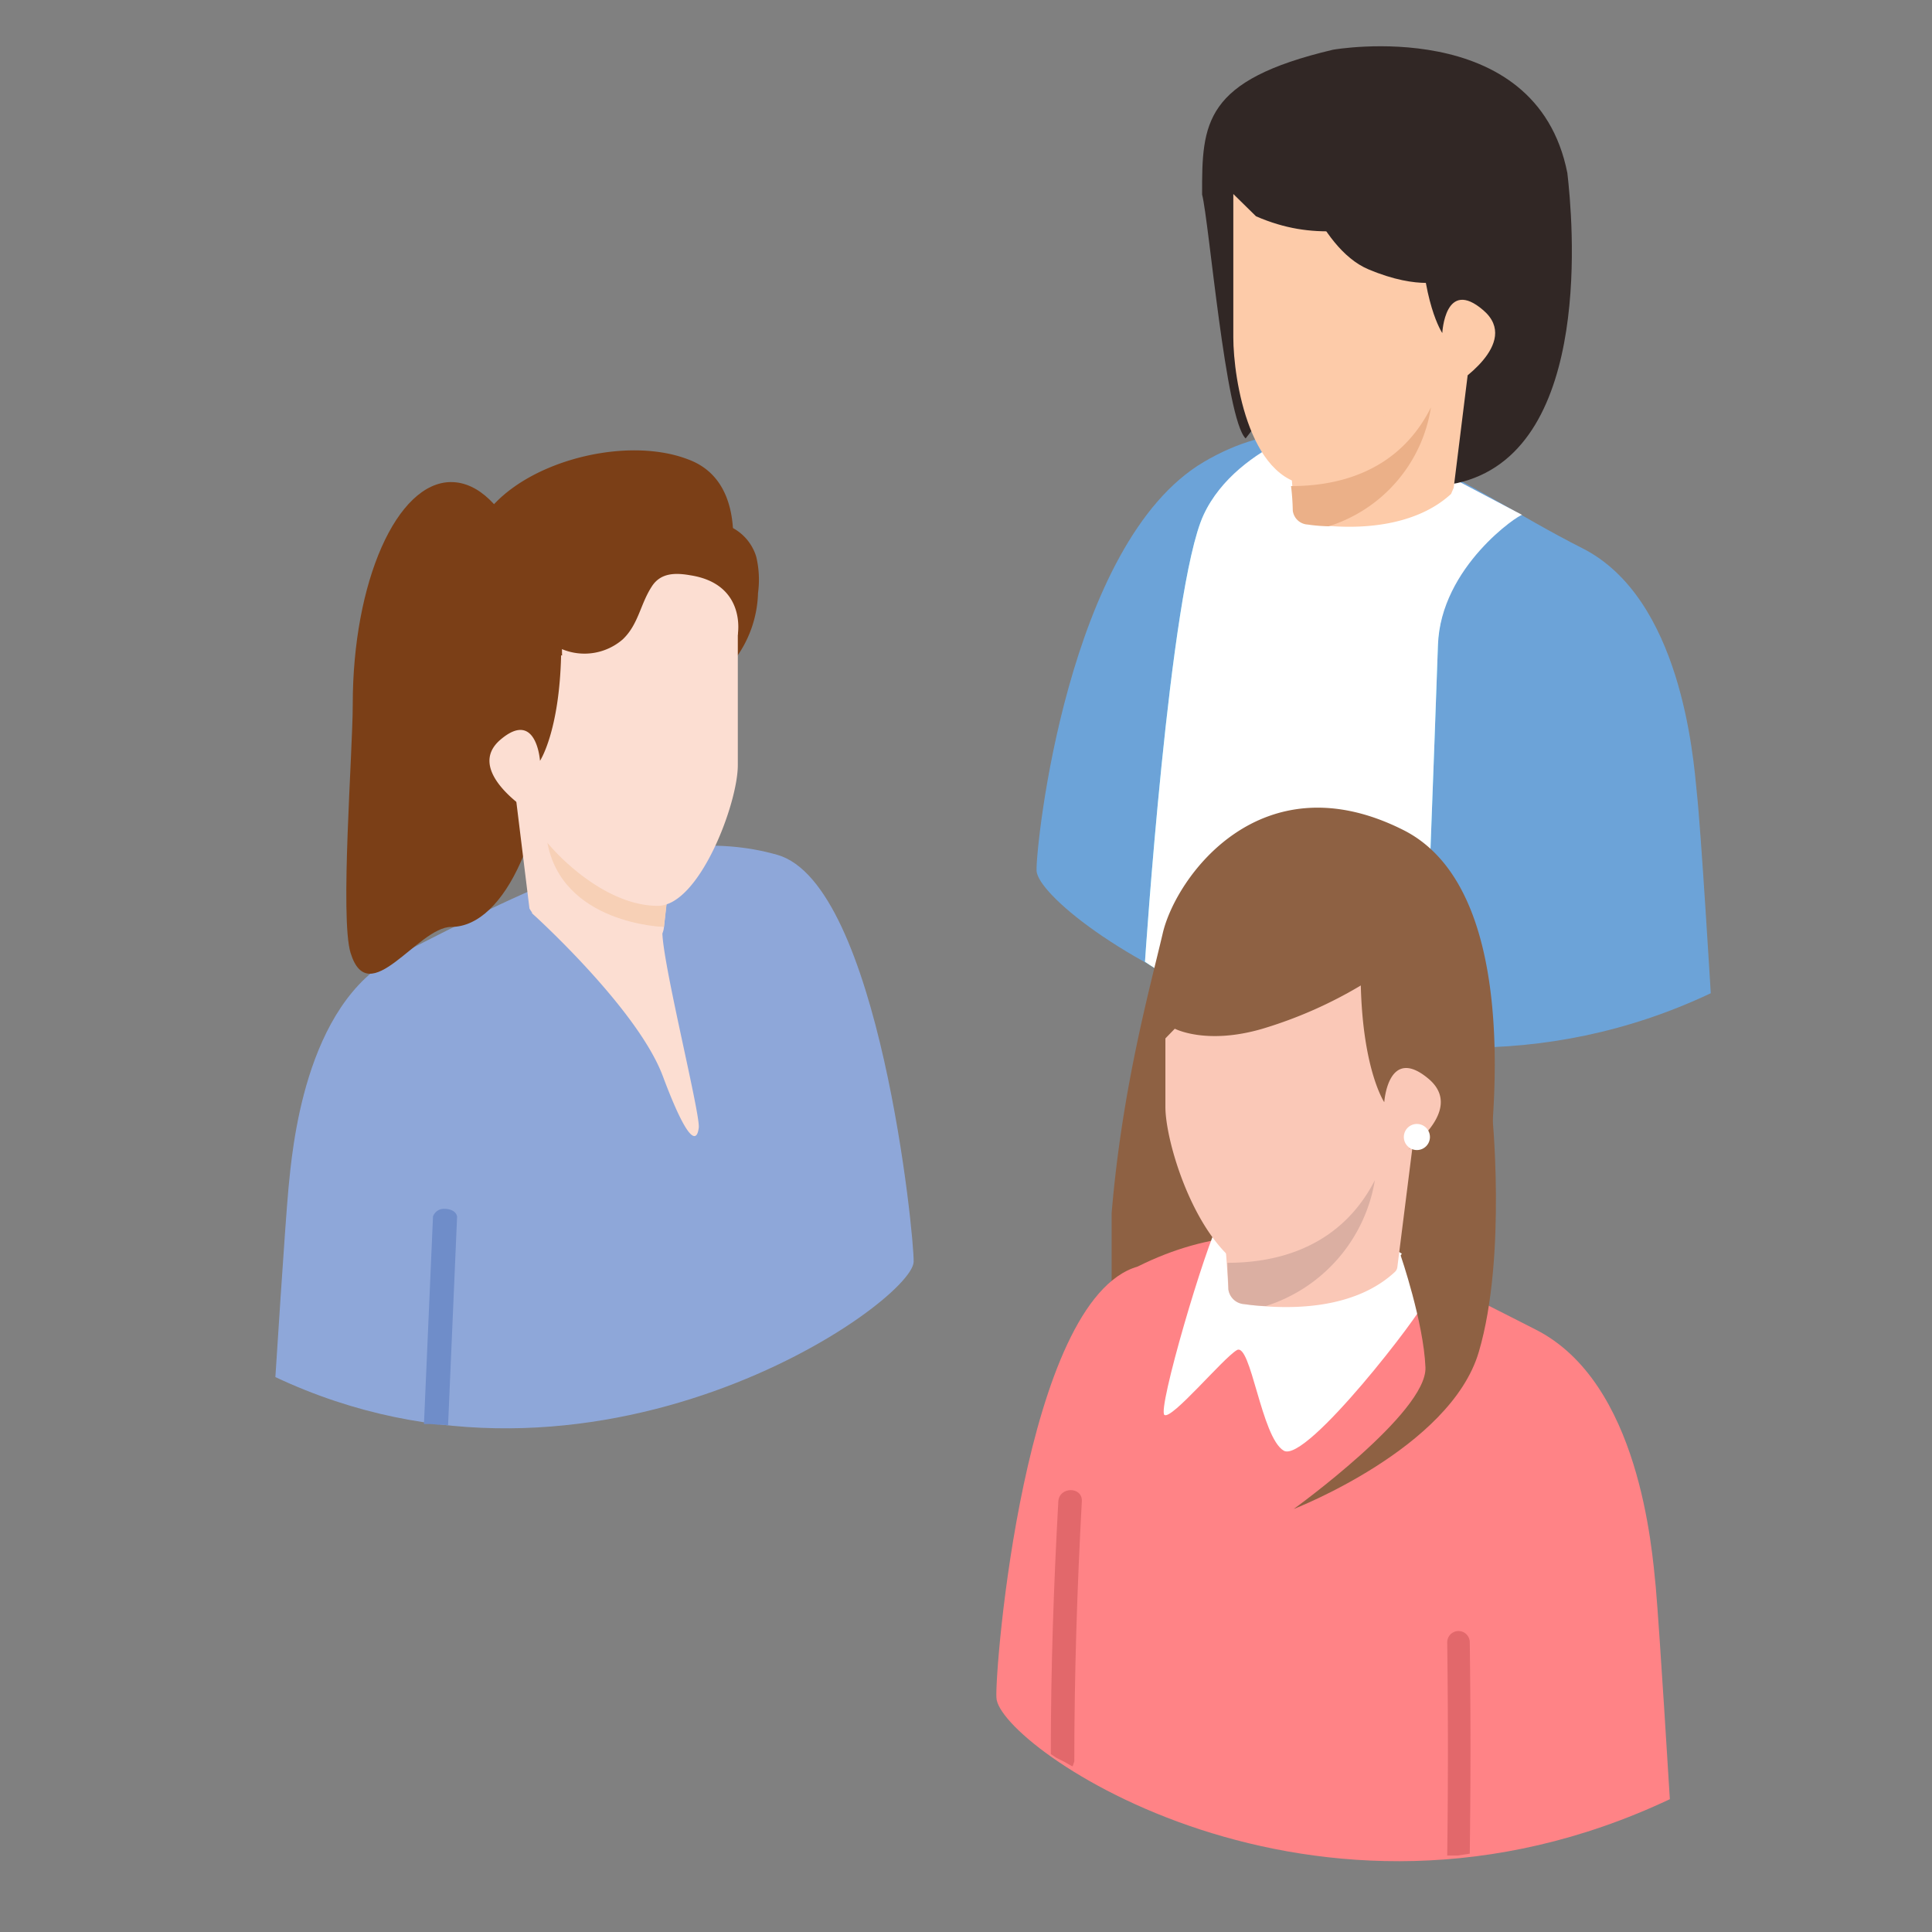 <svg xmlns="http://www.w3.org/2000/svg" xmlns:xlink="http://www.w3.org/1999/xlink" width="370" height="370" viewBox="0 0 370 370">
  <rect x="0" y="0" width="370" height="370" fill="#808080" stroke="none"/>
  <defs>
    <clipPath id="clip-path">
      <rect id="長方形_74" data-name="長方形 74" width="370" height="370" transform="translate(4225 4455)" fill="#fff" stroke="#707070" stroke-width="1"/>
    </clipPath>
    <clipPath id="clip-path-2">
      <rect id="長方形_77" data-name="長方形 77" width="199.955" height="203.848" fill="none"/>
    </clipPath>
    <clipPath id="clip-path-3">
      <rect id="長方形_76" data-name="長方形 76" width="270.29" height="275.859" fill="none"/>
    </clipPath>
    <clipPath id="clip-path-4">
      <rect id="長方形_80" data-name="長方形 80" width="202.747" height="206.477" transform="translate(24)" fill="none"/>
    </clipPath>
    <clipPath id="clip-path-5">
      <rect id="長方形_84" data-name="長方形 84" width="236.428" height="239.751" fill="none"/>
    </clipPath>
    <clipPath id="clip-path-6">
      <rect id="長方形_82" data-name="長方形 82" width="28.244" height="24.107" fill="none"/>
    </clipPath>
  </defs>
  <g id="マスクグループ_18" data-name="マスクグループ 18" transform="translate(-4225 -4455)" clip-path="url(#clip-path)">
    <g id="グループ_46" data-name="グループ 46" transform="translate(4374.045 4460.126)">
      <g id="グループ_53" data-name="グループ 53" transform="translate(21)" clip-path="url(#clip-path-2)">
        <g id="グループ_52" data-name="グループ 52" transform="translate(-35.168)">
          <g id="グループ_51" data-name="グループ 51" clip-path="url(#clip-path-3)">
            <path id="パス_1038" data-name="パス 1038" d="M167.118,153.783s-1.842-30.814-2.679-38.517c-.67-6.866-3.014-37.178-21.938-46.723C118.553,56.486,96.129,36.6,70,52.049s-32.17,73.6-32,78.289c.5,8.708,64.642,53.924,129.116,23.445" transform="translate(25.636 31.309)" fill="#6ca3d8"/>
            <path id="パス_1039" data-name="パス 1039" d="M121.071,61.492c-.5-.167-14.067,9.881-14.57,24.952s-2.847,76.7-2.847,76.7-32.823-2.01-53.254-16.077c0,0,4.689-71.508,11.22-85.575S86.238,47.425,86.238,47.425Z" transform="translate(34.003 31.996)" fill="#68e1fd"/>
            <path id="パス_1040" data-name="パス 1040" d="M122.629,63.229c-.5-.167-15.626,9.88-16.128,24.952s-2.847,76.7-2.847,76.7S70.831,162.871,50.4,148.8c0,0,4.689-71.508,11.22-85.575S87.8,44.851,87.8,44.851Z" transform="translate(34.003 30.259)" fill="#fff"/>
            <path id="パス_1041" data-name="パス 1041" d="M65.266,77.336c-3.852-3.684-6.994-41.521-8.334-46.712C56.889,16.917,57.241,8.748,82,2.892c0,0,38.852-6.866,44.881,23.613,1,8.541,5.1,52.247-20.02,59.113S91.378,43.754,91.378,43.754" transform="translate(38.408 1.504)" fill="#312725"/>
            <path id="パス_1042" data-name="パス 1042" d="M60.5,19.125V46.589c0,7.871,3.182,28.972,16.077,28.3S102.7,59.317,102.7,55.8c0,0,13.062-8.038,5.694-14.4s-7.871,4.354-7.871,4.354-4.019-5.861-4.187-21.436c-12.225,1.507-20.267,3.933-31.487-.924" transform="translate(40.817 12.903)" fill="#fdcba9"/>
            <path id="パス_1043" data-name="パス 1043" d="M97.814,62.6c-6.531,6.029-17.249,7.2-27.13,5.694a3.555,3.555,0,0,1-3.014-2.847c-.167-3.014-.335-6.029-.67-9.043l34-16.579-2.679,21.6Z" transform="translate(45.202 26.868)" fill="#fdcba9"/>
            <path id="パス_1044" data-name="パス 1044" d="M74.3,66.3a32.52,32.52,0,0,1-4.019-.335,3.045,3.045,0,0,1-2.847-2.679A44.131,44.131,0,0,0,67.1,58.6c7.2,0,20.1-1.675,26.795-15.072A28.476,28.476,0,0,1,74.3,66.3" transform="translate(45.27 29.365)" fill="#ebb088"/>
            <path id="パス_1045" data-name="パス 1045" d="M67.1,14.653S72.045,32.4,81.906,36.561s14.85,2.093,14.85,2.093l2.123-21.2-16.972-2.8Z" transform="translate(45.27 9.886)" fill="#312725"/>
          </g>
        </g>
      </g>
    </g>
    <g id="グループ_47" data-name="グループ 47" transform="translate(4214.6 4532.25)">
      <g id="グループ_60" data-name="グループ 60" clip-path="url(#clip-path-4)">
        <g id="グループ_59" data-name="グループ 59">
          <g id="グループ_62" data-name="グループ 62">
            <path id="パス_1053" data-name="パス 1053" d="M37.5,146.736s1.852-29.128,2.526-36.368c.673-6.566,2.862-35.189,20.709-44.281,22.73-11.449,48.827-26.266,72.9-19.362,19.531,5.556,26.266,73.409,26.1,77.955-.337,7.913-61.118,50.847-122.236,22.056" transform="translate(25.638 39.74)" fill="#8ea7d9"/>
            <path id="パス_1055" data-name="パス 1055" d="M65.157,3.609c10.415,0,18.857,19.07,18.857,42.6S75.573,88.8,65.157,88.8c-6.405,0-15.785,16.26-19.271,4.977-2.055-6.647.414-38.516.414-47.574,0-23.527,8.442-42.6,18.857-42.6" transform="translate(31.655 11.467)" fill="#7b3f17"/>
            <path id="パス_1056" data-name="パス 1056" d="M113.819,36.7A22.214,22.214,0,0,0,118.7,23.4a18.909,18.909,0,0,0-.337-6.9,9.311,9.311,0,0,0-4.546-5.556,24.282,24.282,0,0,1-4.546-3.7s-49.332-9.6-55.057,19.194c-1.01,8.082-.505,32.327,21.72,42.6S88.058,42.59,88.058,42.59" transform="translate(36.871 12.895)" fill="#7b3f17"/>
            <path id="パス_1057" data-name="パス 1057" d="M94.365,54.389,64.9,39.909,67.426,60.45a7.7,7.7,0,0,0,.673,1.01c5.388,4.883,13.638,6.4,21.72,5.893a3.621,3.621,0,0,0,3.367-3.367c.337-3.2.673-6.4,1.179-9.6" transform="translate(44.371 36.285)" fill="#fcded2"/>
            <path id="パス_1058" data-name="パス 1058" d="M103.774,25.595s1.684-9.6-9.092-11.281c-2.862-.505-5.725-.505-7.408,2.189-2.189,3.367-2.526,7.24-5.556,10.1A11.188,11.188,0,0,1,70.1,28.457c0,3.2.337,5.556,4.378,6.735s26.266-3.367,29.3-9.6" transform="translate(47.926 18.609)" fill="#fcded2"/>
            <path id="パス_1059" data-name="パス 1059" d="M72.869,26.112c11.786-4.209,23.066-6.735,35.526-5.051a2.167,2.167,0,0,1,2.02,2.02C111.425,18.031,112.6,5.4,102.333,1.7c-12.8-4.883-34.179,1.179-40.072,12.8a35.529,35.529,0,0,0-4.041,18.521,50.858,50.858,0,0,1,14.648-6.9" transform="translate(39.77 9)" fill="#7b3f17"/>
            <path id="パス_1060" data-name="パス 1060" d="M91.3,56.532l-.505,4.378s-19.7-.505-22.393-16.5Z" transform="translate(46.764 39.362)" fill="#f7d0b6"/>
            <path id="パス_1061" data-name="パス 1061" d="M109.414,20.409V46.338c0,7.408-7.408,26.939-15.322,26.939-12.291,0-24.75-14.816-24.75-18.184,0,0-12.291-7.745-5.388-13.638S71.531,45.5,71.531,45.5s3.7-5.556,4.041-20.2a62.943,62.943,0,0,0,33.842-4.883" transform="translate(42.286 22.953)" fill="#fcded2"/>
            <path id="パス_1062" data-name="パス 1062" d="M57.093,121.056a9.369,9.369,0,0,1,1.924.133l1.731-40.018c-.192-.931-1.154-1.462-2.5-1.462a2.2,2.2,0,0,0-2.116,1.462L54.4,120.923a17.013,17.013,0,0,1,2.693.133" transform="translate(37.193 74.547)" fill="#6f8dc9"/>
          </g>
          <path id="パス_1063" data-name="パス 1063" d="M112.158,97.527s20.294,18.244,25.182,31.318,6.54,12.7,6.88,9.872-7.919-35.333-6.88-38.329c-1.2-.693-5.583,1.29-10.119.814A75.858,75.858,0,0,1,112.158,97.527Z" fill="#fcded2"/>
        </g>
      </g>
    </g>
    <g id="グループ_48" data-name="グループ 48" transform="translate(4358.572 4585.25)">
      <g id="グループ_71" data-name="グループ 71" clip-path="url(#clip-path-5)">
        <g id="グループ_70" data-name="グループ 70" transform="translate(-6.035 19)">
          <g id="グループ_73" data-name="グループ 73" transform="translate(56.241 0)">
            <path id="パス_1081" data-name="パス 1081" d="M29.113,83.083c2.01-23.991,7.27-42.834,9.793-53.618S57.734-4.023,85,9.721,99.5,85.738,99.5,85.738,88.468,105.525,85,119.613c-7.463,1.74-.453-13.633,0-19.117a11.035,11.035,0,0,0-3.152-8.715L55.828,75.668,50.137,97.68H29.113Z" fill="#8e6143"/>
            <path id="パス_1074" data-name="パス 1074" d="M174.41,158.986s-1.979-32.562-2.7-40.658c-.72-7.2-3.058-39.218-23.027-49.293C123.5,56.263,100.291,43.1,72.486,56.983c-21.768,6.3-27.4,77.513-27.044,82.55.18,9.175,60.787,51.656,128.969,19.453" transform="translate(-38.393 36.328)" fill="#ff8386"/>
            <path id="パス_1075" data-name="パス 1075" d="M110.067,63.213c0,1.439-22.556,30.977-26.874,28.458s-6.3-20.868-9-19.249S61.785,85.735,60.346,84.835s7.8-32.329,10.683-37.546,40.659,2.948,40.659,14.462" transform="translate(-21.115 36.9)" fill="#fff"/>
            <path id="パス_1076" data-name="パス 1076" d="M60.3,18.768V47.732c0,8.275,8.21,33.381,21.7,32.661s22.733-19.348,22.733-22.946c0,0,13.672-8.635,5.937-15.112s-8.455,4.5-8.455,4.5-4.138-6.117-4.5-22.667a70.648,70.648,0,0,1-37.419-5.4" transform="translate(-20.89 14.996)" fill="#fac8b7"/>
            <path id="パス_1077" data-name="パス 1077" d="M99.162,63.095c-7.016,6.476-18.17,7.556-28.784,6.117a3.271,3.271,0,0,1-3.058-2.878c-.18-3.238-.36-6.476-.72-9.535l35.98-17.63L99.7,62.015a1.555,1.555,0,0,1-.54,1.079" transform="translate(-15.856 31.295)" fill="#fac8b7"/>
            <g id="グループ_68" data-name="グループ 68" transform="translate(51.284 76.76)" opacity="0.5" style="isolation: isolate">
              <g id="グループ_67" data-name="グループ 67">
                <g id="グループ_66" data-name="グループ 66" clip-path="url(#clip-path-6)">
                  <path id="パス_1078" data-name="パス 1078" d="M74.276,66.775a29.527,29.527,0,0,1-4.138-.36,3.271,3.271,0,0,1-3.058-2.878c0-1.619-.18-3.418-.18-5.037,7.556,0,21.048-1.8,28.244-15.831A30.49,30.49,0,0,1,74.276,66.775" transform="translate(-66.9 -42.668)" fill="#bc968e"/>
                </g>
              </g>
            </g>
            <path id="パス_1079" data-name="パス 1079" d="M92.279,133.664H90.3c.18-13.493.18-27.165,0-40.837a2.159,2.159,0,0,1,4.318,0q.27,20.239,0,40.478Z" transform="translate(3.081 72.444)" fill="#e2686b"/>
            <path id="パス_1080" data-name="パス 1080" d="M52.238,128.559h0l-.36-.18-1.259-.72-1.439-.72-1.079-.72c0-16.191.54-32.2,1.439-48.393.18-2.878,4.677-2.878,4.5,0-.9,16.551-1.439,33.282-1.439,49.833-.18.36-.18.72-.36.9" transform="translate(-30.637 60.459)" fill="#e2686b"/>
            <path id="パス_1082" data-name="パス 1082" d="M101.9,63.047s2.979,28.146-2.473,46.623-35.443,30.068-35.443,30.068,25.584-18.453,25.229-27.117-4.744-21.428-4.744-21.428Z" fill="#8e6143"/>
            <path id="パス_1083" data-name="パス 1083" d="M41.212,47.759s6.017,3.173,16.82,0A83.255,83.255,0,0,0,77.13,39.3L67.542,22.457l-17,1.819L39.41,29.9l-1.8,21.568Z" fill="#8e6143"/>
            <circle id="楕円形_2" data-name="楕円形 2" cx="2.5" cy="2.5" r="2.5" transform="translate(85.072 66)" fill="#fff"/>
          </g>
        </g>
      </g>
    </g>
  </g>
</svg>
